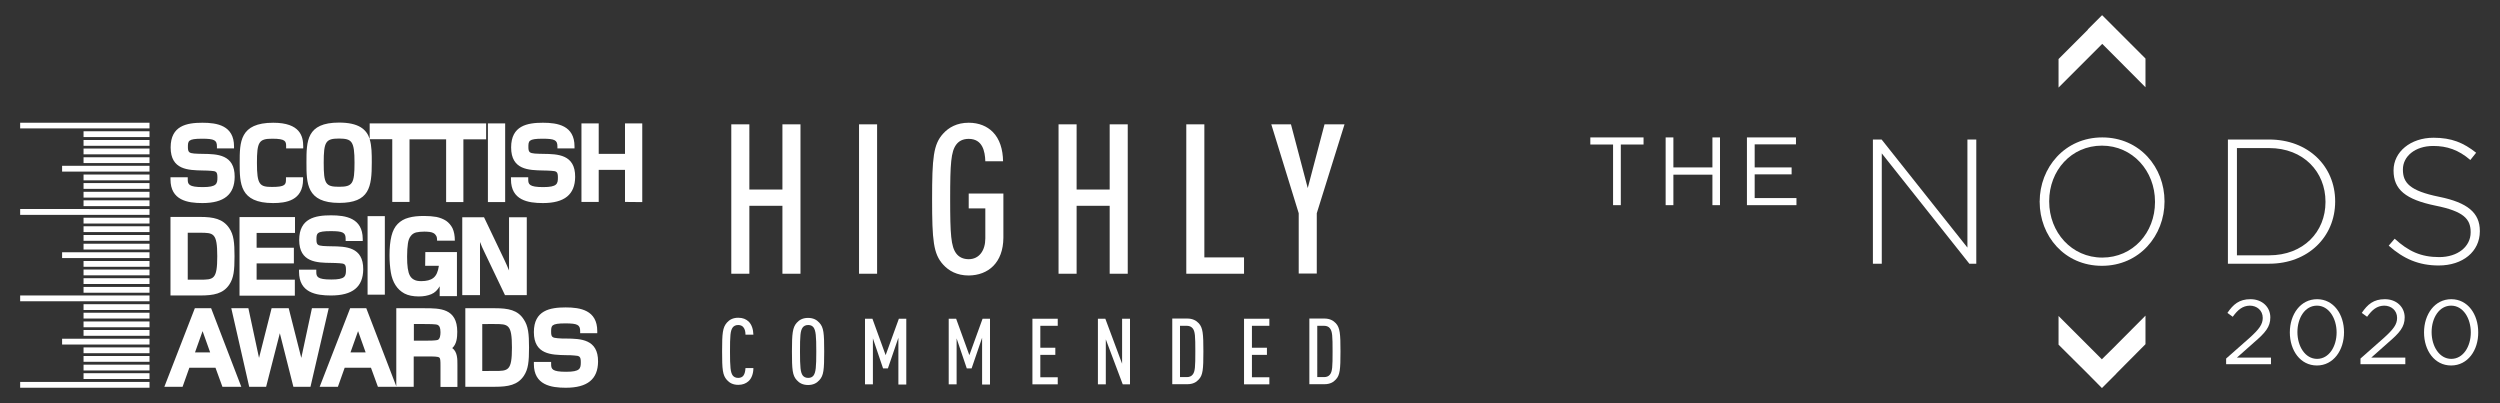 <?xml version="1.0" encoding="utf-8"?>
<!-- Generator: Adobe Illustrator 23.1.1, SVG Export Plug-In . SVG Version: 6.00 Build 0)  -->
<svg version="1.1" id="Layer_1" xmlns="http://www.w3.org/2000/svg" xmlns:xlink="http://www.w3.org/1999/xlink" x="0px" y="0px"
	 viewBox="0 0 155 25" style="enable-background:new 0 0 155 25;" xml:space="preserve">
<rect x="0" y="0" width="155" height="25" fill="#333333" stroke="none"/>
<style type="text/css">
	.st0{clip-path:url(#SVGID_2_);fill:#FFFFFF;}
	.st1{clip-path:url(#SVGID_4_);fill:#FFFFFF;}
	.st2{clip-path:url(#SVGID_6_);fill:#FFFFFF;}
	.st3{fill:#FFFFFF;}
	.st4{clip-path:url(#SVGID_8_);fill:#FFFFFF;}
	.st5{clip-path:url(#SVGID_10_);fill:#FFFFFF;}
	.st6{clip-path:url(#SVGID_12_);fill:#FFFFFF;}
	.st7{clip-path:url(#SVGID_14_);fill:#FFFFFF;}
	.st8{clip-path:url(#SVGID_16_);fill:#FFFFFF;}
	.st9{clip-path:url(#SVGID_18_);fill:#FFFFFF;}
	.st10{clip-path:url(#SVGID_20_);fill:#FFFFFF;}
</style>
<g>
	<g>
		<g>
			<defs>
				<rect id="SVGID_1_" width="155" height="25"/>
			</defs>
			<clipPath id="SVGID_2_">
				<use xlink:href="#SVGID_1_"  style="overflow:visible;"/>
			</clipPath>
			<path class="st0" d="M46.71,22.82h-0.49c-0.01,0.17-0.04,0.35-0.13,0.47c-0.06,0.08-0.17,0.14-0.32,0.14
				c-0.16,0-0.27-0.06-0.34-0.15c-0.14-0.19-0.17-0.52-0.17-1.49s0.02-1.29,0.17-1.49c0.07-0.09,0.18-0.15,0.34-0.15
				c0.15,0,0.26,0.06,0.32,0.14c0.1,0.12,0.13,0.29,0.13,0.46h0.49c-0.01-0.33-0.1-0.62-0.29-0.81c-0.16-0.15-0.36-0.24-0.65-0.24
				c-0.32,0-0.54,0.12-0.7,0.3c-0.27,0.31-0.3,0.66-0.3,1.78c0,1.13,0.03,1.48,0.3,1.78c0.16,0.18,0.38,0.3,0.7,0.3
				c0.27,0,0.47-0.08,0.63-0.22C46.6,23.47,46.71,23.16,46.71,22.82 M51.1,21.79c0-1.13-0.03-1.49-0.3-1.78
				c-0.16-0.18-0.38-0.3-0.7-0.3s-0.54,0.12-0.7,0.3c-0.26,0.29-0.3,0.66-0.3,1.78c0,1.13,0.03,1.49,0.3,1.78
				c0.16,0.18,0.38,0.3,0.7,0.3s0.54-0.12,0.7-0.3C51.07,23.28,51.1,22.92,51.1,21.79 M50.61,21.79c0,0.97-0.03,1.29-0.17,1.49
				c-0.07,0.09-0.17,0.15-0.33,0.15c-0.16,0-0.27-0.06-0.34-0.15c-0.14-0.19-0.17-0.52-0.17-1.49s0.02-1.29,0.17-1.49
				c0.07-0.09,0.18-0.15,0.34-0.15s0.26,0.06,0.33,0.15C50.58,20.5,50.61,20.83,50.61,21.79 M56.19,23.83v-4.07h-0.46l-0.82,2.26
				l-0.82-2.26h-0.46v4.07h0.49v-2.85l0.63,1.86h0.3l0.65-1.9v2.9h0.49V23.83z M61.38,23.83v-4.07h-0.46l-0.82,2.26l-0.82-2.26
				h-0.46v4.07h0.49v-2.85l0.63,1.86h0.3l0.65-1.9v2.9h0.49V23.83z M65.58,23.83v-0.44H64.5V22h0.93v-0.44H64.5V20.2h1.08v-0.44
				h-1.57v4.07H65.58z M70.06,23.83v-4.07h-0.49v2.79l-1.04-2.79h-0.46v4.07h0.49v-2.79l1.05,2.79
				C69.61,23.83,70.06,23.83,70.06,23.83z M74.61,21.79c0-1.1-0.03-1.47-0.29-1.75c-0.15-0.16-0.37-0.29-0.7-0.29h-0.94v4.07h0.94
				c0.33,0,0.55-0.12,0.7-0.29C74.58,23.26,74.61,22.9,74.61,21.79 M74.11,21.79c0,0.94-0.01,1.25-0.17,1.44
				c-0.07,0.09-0.19,0.15-0.35,0.15h-0.43V20.2h0.43c0.16,0,0.27,0.06,0.35,0.15C74.1,20.54,74.11,20.85,74.11,21.79 M78.7,23.83
				v-0.44h-1.08V22h0.93v-0.44h-0.93V20.2h1.08v-0.44h-1.57v4.07H78.7z M83.11,21.79c0-1.1-0.03-1.47-0.29-1.75
				c-0.15-0.16-0.37-0.29-0.7-0.29h-0.94v4.07h0.94c0.33,0,0.55-0.12,0.7-0.29C83.08,23.26,83.11,22.9,83.11,21.79 M82.62,21.79
				c0,0.94-0.01,1.25-0.17,1.44c-0.07,0.09-0.19,0.15-0.35,0.15h-0.43V20.2h0.43c0.16,0,0.28,0.06,0.35,0.15
				C82.61,20.54,82.62,20.85,82.62,21.79"/>
		</g>
		<g>
			<defs>
				<rect id="SVGID_3_" width="155" height="25"/>
			</defs>
			<clipPath id="SVGID_4_">
				<use xlink:href="#SVGID_3_"  style="overflow:visible;"/>
			</clipPath>
			<path class="st1" d="M49.63,16.96V7.71h-1.12v4.04h-2.05V7.71h-1.12v9.26h1.12v-4.21h2.05v4.21h1.12V16.96z M54.38,7.71h-1.12
				v9.26h1.12V7.71z M62.21,14.74V12h-2.15v0.92h1.03v1.86c0,0.75-0.38,1.29-1.03,1.29c-0.36,0-0.61-0.14-0.77-0.35
				c-0.33-0.44-0.38-1.18-0.38-3.38s0.05-2.94,0.38-3.38c0.16-0.21,0.4-0.35,0.77-0.35c0.86,0,1.01,0.77,1.03,1.39h1.1
				c-0.01-0.74-0.21-1.39-0.64-1.82c-0.35-0.35-0.85-0.57-1.49-0.57c-0.73,0-1.24,0.29-1.59,0.68c-0.6,0.66-0.68,1.49-0.68,4.06
				c0,2.56,0.08,3.39,0.68,4.05c0.35,0.39,0.86,0.68,1.59,0.68C61.27,17.07,62.2,16.29,62.21,14.74 M69.92,16.96V7.71H68.8v4.04
				h-2.05V7.71h-1.12v9.26h1.12v-4.21h2.05v4.21h1.12V16.96z M77.13,16.96v-1h-2.46V7.71h-1.12v9.26h3.58V16.96z M83.36,7.71h-1.24
				l-1.04,3.95l-1.04-3.95h-1.22l1.7,5.51v3.74h1.12v-3.74L83.36,7.71z"/>
		</g>
		<g>
			<defs>
				<rect id="SVGID_5_" width="155" height="25"/>
			</defs>
			<clipPath id="SVGID_6_">
				<use xlink:href="#SVGID_5_"  style="overflow:visible;"/>
			</clipPath>
			<path class="st2" d="M39.82,12.53V7.65h-1.07v1.89h-1.63V7.65h-1.07v4.87h1.07v-1.99h1.63v1.99L39.82,12.53L39.82,12.53z
				 M32.76,9.13c0-0.39,0-0.53,0.88-0.53c0.76,0,0.92,0.09,0.92,0.48V9.2h1.06V9.08c0-1.3-1.05-1.47-1.96-1.47
				c-0.97,0-1.97,0.18-1.97,1.53c0,1.4,1.1,1.41,1.98,1.43c0.18,0,0.36,0.01,0.52,0.02c0.31,0.02,0.4,0.05,0.4,0.41
				c0,0.39-0.04,0.6-0.91,0.6c-0.88,0-0.93-0.18-0.93-0.48v-0.13h-1.07v0.13c0,1.3,1.06,1.47,1.98,1.47c1.34,0,1.99-0.53,2-1.62
				c0.01-1.4-1.09-1.42-1.97-1.43c-0.19,0-0.37-0.01-0.54-0.02C32.86,9.49,32.76,9.45,32.76,9.13 M30.25,12.53h1.07V7.65h-1.07
				V12.53z M28.73,8.64h1.41V7.65h-3.59h-0.29h-3.34v0.96c-0.2-0.6-0.69-1.01-1.9-1.01C19,7.6,19,8.75,19,10.08
				c0,1.28,0,2.5,2.03,2.5c1.88,0,2.02-0.99,2.02-2.5c0-0.53,0-1.03-0.13-1.45h1.4v3.89h1.07V8.64h0.86h0.29h1.12v3.89h1.07
				C28.73,12.53,28.73,8.64,28.73,8.64z M21.98,10.09c0,1.3-0.12,1.49-0.96,1.49c-0.84,0-0.95-0.18-0.95-1.49
				c0-1.3,0.12-1.5,0.95-1.5C21.81,8.6,21.98,8.73,21.98,10.09 M20.52,13.35c-0.97,0-1.97,0.18-1.97,1.53c0,1.39,1.1,1.41,1.98,1.42
				c0.18,0,0.36,0.01,0.52,0.02c0.31,0.02,0.4,0.05,0.4,0.41c0,0.4-0.04,0.6-0.91,0.6c-0.88,0-0.93-0.18-0.93-0.48v-0.13h-1.07v0.13
				c0,1.3,1.06,1.47,1.98,1.47c1.34,0,1.99-0.53,2-1.62c0.01-1.4-1.09-1.42-1.96-1.43c-0.19,0-0.37-0.01-0.54-0.02
				c-0.3-0.03-0.4-0.06-0.4-0.39c0-0.39,0-0.53,0.89-0.53c0.76,0,0.92,0.09,0.92,0.48v0.13h1.06v-0.13
				C22.48,13.51,21.43,13.35,20.52,13.35 M17.74,9.2h1.06V9.08c0-0.63-0.19-1.47-1.86-1.47c-2.08,0-2.08,1.2-2.08,2.48
				s0,2.5,2.07,2.5c0.8,0,1.86-0.15,1.86-1.47v-0.13h-1.06v0.13c0,0.32-0.04,0.47-0.86,0.47c-0.77,0-0.94-0.13-0.94-1.49
				c0-1.3,0.12-1.5,0.95-1.5s0.86,0.16,0.86,0.48V9.2z M11.65,9.13c0-0.39,0-0.53,0.88-0.53c0.76,0,0.92,0.09,0.92,0.48V9.2h1.06
				V9.08c0-1.3-1.05-1.47-1.96-1.47c-0.97,0-1.97,0.18-1.97,1.53c0,1.4,1.1,1.41,1.98,1.43c0.18,0,0.36,0.01,0.52,0.02
				c0.31,0.02,0.4,0.05,0.4,0.41c0,0.39-0.04,0.6-0.91,0.6c-0.88,0-0.93-0.18-0.93-0.48v-0.13h-1.07v0.13c0,1.3,1.06,1.47,1.98,1.47
				c1.34,0,1.99-0.53,2-1.62c0.01-1.4-1.09-1.42-1.97-1.43c-0.19,0-0.37-0.01-0.54-0.02C11.75,9.49,11.65,9.45,11.65,9.13
				 M12.08,19.11l-1.89,4.87h1.13l0.42-1.18h1.62l0.43,1.18h1.17l-1.87-4.87H12.08z M12.09,21.85l0.47-1.32l0.47,1.32H12.09z
				 M14.22,17.64c0.27-0.41,0.32-0.87,0.32-1.75c0-0.86-0.05-1.34-0.33-1.75c-0.39-0.57-0.97-0.69-1.8-0.69h-1.84v4.87h1.84
				C13.25,18.32,13.84,18.21,14.22,17.64 M13.47,15.89c0,1.45-0.23,1.45-1.08,1.45h-0.75v-2.91h0.74
				C13.24,14.43,13.47,14.43,13.47,15.89 M15.91,17.34v-1.01h2.31v-0.97h-2.31v-0.92h2.38v-0.98H14.9h-0.05v0.12v4.75h3.43v-0.99
				C18.28,17.34,15.91,17.34,15.91,17.34z M14.34,19.11l1.11,4.87h1.05l0.85-3.32l0.84,3.32h1.06l1.13-4.87h-1.04l-0.66,3.08
				l-0.78-3.08h-1.06l-0.78,3.08l-0.66-3.08H14.34z M22.79,18.27h1.07V13.4h-1.07V18.27z M26.36,16.48h0.85
				c-0.05,0.36-0.16,0.61-0.34,0.75s-0.43,0.2-0.75,0.2c-0.17,0-0.32-0.02-0.43-0.08c-0.11-0.05-0.21-0.14-0.27-0.25
				c-0.07-0.12-0.11-0.27-0.14-0.47c-0.03-0.19-0.04-0.44-0.04-0.72c0-0.34,0.02-0.61,0.05-0.81c0.03-0.21,0.09-0.36,0.18-0.47
				c0.08-0.11,0.19-0.18,0.33-0.22c0.14-0.03,0.31-0.05,0.51-0.05c0.12,0,0.24,0.01,0.33,0.02c0.1,0.01,0.18,0.04,0.25,0.08
				s0.12,0.1,0.16,0.17c0.04,0.07,0.05,0.17,0.05,0.29h1.1c0-0.31-0.05-0.56-0.14-0.76c-0.1-0.2-0.23-0.35-0.4-0.47
				c-0.17-0.11-0.37-0.19-0.6-0.24c-0.24-0.04-0.49-0.06-0.77-0.06c-0.37,0-0.69,0.03-0.96,0.11c-0.27,0.07-0.49,0.2-0.67,0.38
				s-0.31,0.43-0.39,0.75s-0.12,0.72-0.12,1.21c0,0.38,0.03,0.73,0.08,1.04s0.15,0.58,0.29,0.8c0.14,0.22,0.32,0.39,0.56,0.52
				c0.23,0.12,0.53,0.18,0.89,0.18c0.3,0,0.55-0.05,0.77-0.14c0.22-0.09,0.39-0.26,0.52-0.49v0.61h0.13h0.3h0.64v-0.05v-2.63v-0.05
				h-1.96L26.36,16.48L26.36,16.48z M21.71,19.11l-1.89,4.87h1.13l0.42-1.18H23l0.43,1.18h1.15h0.01h1.06V22.1h0.83
				c0.41,0,0.67,0,0.76,0.07c0.06,0.05,0.07,0.19,0.07,0.49v1.33h1.05v-1.26c0-0.04,0-0.07,0-0.11c0-0.33,0.01-0.8-0.32-1.04
				c0.27-0.24,0.31-0.64,0.31-1.01c0-1.46-1.08-1.46-2.03-1.46h-1.75v4.84l-1.86-4.84C22.71,19.11,21.71,19.11,21.71,19.11z
				 M25.66,20.09h0.66c0.77,0,0.81,0.03,0.89,0.11c0.02,0.02,0.1,0.11,0.1,0.4c0,0.18-0.03,0.41-0.16,0.47
				c-0.05,0.02-0.19,0.05-0.64,0.05h-0.85V20.09z M21.73,21.85l0.47-1.32l0.47,1.32H21.73z M30.01,13.47h-1.35v4.83h1.1v-0.18v-2.55
				V15c0.01,0.02,0.01,0.03,0.02,0.05c0.06,0.16,0.14,0.35,0.25,0.57l1.28,2.68h1.35v-4.83h-1.1v0.6v2.12v0.58
				c-0.01-0.02-0.02-0.05-0.03-0.07c-0.06-0.15-0.14-0.34-0.24-0.55c-0.22-0.45-0.43-0.9-0.64-1.34
				C30.44,14.37,30.23,13.92,30.01,13.47 M30.69,19.11h-1.84v4.87h1.84c0.82,0,1.41-0.11,1.79-0.68c0.27-0.41,0.32-0.87,0.32-1.75
				c0-0.86-0.05-1.34-0.33-1.75C32.1,19.22,31.51,19.11,30.69,19.11 M30.65,20.09c0.86,0,1.09,0,1.09,1.46
				c0,1.45-0.23,1.45-1.09,1.45H29.9v-2.91H30.65z M36.01,22.45c0,0.4-0.04,0.6-0.91,0.6c-0.88,0-0.93-0.17-0.93-0.48v-0.13H33.1
				v0.13c0,1.3,1.06,1.47,1.98,1.47c1.34,0,1.99-0.53,2-1.62c0.01-1.4-1.09-1.42-1.97-1.43c-0.19,0-0.37,0-0.54-0.02
				c-0.31-0.03-0.4-0.06-0.4-0.39c0-0.39,0-0.53,0.88-0.53c0.76,0,0.92,0.09,0.92,0.48v0.13h1.06v-0.13c0-1.3-1.05-1.47-1.96-1.47
				c-0.97,0-1.97,0.18-1.97,1.53c0,1.4,1.1,1.41,1.98,1.43c0.18,0,0.36,0,0.52,0.02C35.92,22.06,36.01,22.09,36.01,22.45"/>
		</g>
	</g>
	<path class="st3" d="M1.25,24.04h8.02v-0.36H1.25V24.04z M5.18,23.5h4.09v-0.36H5.18V23.5z M5.18,22.97h4.09v-0.36H5.18V22.97z
		 M5.18,22.43h4.09v-0.36H5.18V22.43z M5.18,21.9h4.09v-0.36H5.18V21.9z M3.85,21.36h5.42V21H3.85V21.36z M5.18,20.82h4.09v-0.36
		H5.18V20.82z M5.18,20.29h4.09v-0.36H5.18V20.29z M5.18,19.75h4.09v-0.36H5.18V19.75z M5.18,19.22h4.09v-0.36H5.18V19.22z
		 M1.25,18.68h8.02v-0.36H1.25V18.68z M5.18,18.15h4.09v-0.36H5.18V18.15z M5.18,17.61h4.09v-0.36H5.18V17.61z M5.18,17.07h4.09
		v-0.36H5.18V17.07z M5.18,16.54h4.09v-0.36H5.18V16.54z M3.85,16h5.42v-0.36H3.85V16z M5.18,15.47h4.09v-0.36H5.18V15.47z
		 M5.18,14.93h4.09v-0.36H5.18V14.93z M5.18,14.39h4.09v-0.36H5.18V14.39z M5.18,13.86h4.09V13.5H5.18V13.86z M1.25,13.32h8.02
		v-0.36H1.25V13.32z M5.18,12.78h4.09v-0.36H5.18V12.78z M5.18,12.25h4.09v-0.36H5.18V12.25z M5.18,11.71h4.09v-0.36H5.18V11.71z
		 M5.18,11.18h4.09v-0.36H5.18V11.18z M3.85,10.64h5.42v-0.36H3.85V10.64z M5.18,10.11h4.09V9.75H5.18V10.11z M5.18,9.57h4.09V9.21
		H5.18V9.57z M5.18,9.04h4.09V8.68H5.18V9.04z M5.18,8.5h4.09V8.14H5.18V8.5z M1.25,7.96h8.02V7.61H1.25V7.96z"/>
	<polygon class="st3" points="100.49,12.72 100.01,12.72 100.01,8.96 98.6,8.96 98.6,8.52 101.9,8.52 101.9,8.96 100.49,8.96 	"/>
	<polygon class="st3" points="103.75,10.83 103.75,12.72 103.27,12.72 103.27,8.52 103.75,8.52 103.75,10.38 106.17,10.38 
		106.17,8.52 106.64,8.52 106.64,12.72 106.17,12.72 106.17,10.83 	"/>
	<polygon class="st3" points="111.35,8.95 108.79,8.95 108.79,10.38 111.08,10.38 111.08,10.81 108.79,10.81 108.79,12.28 
		111.38,12.28 111.38,12.72 108.31,12.72 108.31,8.52 111.35,8.52 	"/>
	<g>
		<g>
			<defs>
				<rect id="SVGID_7_" width="155" height="25"/>
			</defs>
			<clipPath id="SVGID_8_">
				<use xlink:href="#SVGID_7_"  style="overflow:visible;"/>
			</clipPath>
			<path class="st4" d="M138.43,19.64l-0.33-0.24c0.36-0.53,0.73-0.85,1.43-0.85c0.72,0,1.23,0.48,1.23,1.13
				c0,0.59-0.31,0.95-1.01,1.55l-1.06,0.94h2.11v0.41h-2.78v-0.35l1.44-1.27c0.61-0.55,0.83-0.85,0.83-1.25
				c0-0.47-0.37-0.76-0.8-0.76C139.04,18.96,138.75,19.2,138.43,19.64"/>
		</g>
		<g>
			<defs>
				<rect id="SVGID_9_" width="155" height="25"/>
			</defs>
			<clipPath id="SVGID_10_">
				<use xlink:href="#SVGID_9_"  style="overflow:visible;"/>
			</clipPath>
			<path class="st5" d="M143.65,18.95c-0.74,0-1.21,0.76-1.21,1.64s0.48,1.66,1.22,1.66s1.21-0.77,1.21-1.64
				S144.39,18.95,143.65,18.95 M143.65,22.66c-1.03,0-1.68-0.93-1.68-2.05c0-1.12,0.66-2.06,1.69-2.06c1.02,0,1.67,0.93,1.67,2.05
				S144.67,22.66,143.65,22.66"/>
		</g>
		<g>
			<defs>
				<rect id="SVGID_11_" width="155" height="25"/>
			</defs>
			<clipPath id="SVGID_12_">
				<use xlink:href="#SVGID_11_"  style="overflow:visible;"/>
			</clipPath>
			<path class="st6" d="M146.76,19.64l-0.33-0.24c0.36-0.53,0.73-0.85,1.43-0.85c0.72,0,1.23,0.48,1.23,1.13
				c0,0.59-0.31,0.95-1.01,1.55l-1.06,0.94h2.11v0.41h-2.78v-0.35l1.44-1.27c0.61-0.55,0.83-0.85,0.83-1.25
				c0-0.47-0.37-0.76-0.8-0.76C147.37,18.96,147.08,19.2,146.76,19.64"/>
		</g>
		<g>
			<defs>
				<rect id="SVGID_13_" width="155" height="25"/>
			</defs>
			<clipPath id="SVGID_14_">
				<use xlink:href="#SVGID_13_"  style="overflow:visible;"/>
			</clipPath>
			<path class="st7" d="M151.97,18.95c-0.74,0-1.21,0.76-1.21,1.64s0.48,1.66,1.22,1.66s1.21-0.77,1.21-1.64
				S152.72,18.95,151.97,18.95 M151.97,22.66c-1.03,0-1.68-0.93-1.68-2.05c0-1.12,0.66-2.06,1.69-2.06c1.02,0,1.67,0.93,1.67,2.05
				C153.66,21.72,153,22.66,151.97,22.66"/>
		</g>
	</g>
	<polygon class="st3" points="122.1,16.35 116.67,9.51 116.67,16.35 116.12,16.35 116.12,8.65 116.66,8.65 121.98,15.35 
		121.98,8.65 122.53,8.65 122.53,16.35 	"/>
	<g>
		<g>
			<defs>
				<rect id="SVGID_15_" width="155" height="25"/>
			</defs>
			<clipPath id="SVGID_16_">
				<use xlink:href="#SVGID_15_"  style="overflow:visible;"/>
			</clipPath>
			<path class="st8" d="M144.18,12.5c0-1.83-1.35-3.32-3.5-3.32h-1.99v6.65h1.99c2.14,0,3.5-1.46,3.5-3.3V12.5z M140.69,16.35h-2.56
				v-7.7h2.56c2.42,0,4.09,1.66,4.09,3.83v0.02C144.78,14.67,143.11,16.35,140.69,16.35"/>
		</g>
		<g>
			<defs>
				<rect id="SVGID_17_" width="155" height="25"/>
			</defs>
			<clipPath id="SVGID_18_">
				<use xlink:href="#SVGID_17_"  style="overflow:visible;"/>
			</clipPath>
			<path class="st9" d="M151.2,16.46c-1.23,0-2.18-0.41-3.1-1.23l0.37-0.43c0.85,0.78,1.63,1.14,2.76,1.14
				c1.15,0,1.95-0.65,1.95-1.53v-0.02c0-0.81-0.43-1.29-2.18-1.64c-1.85-0.38-2.6-1-2.6-2.17v-0.02c0-1.14,1.05-2.02,2.48-2.02
				c1.12,0,1.86,0.31,2.64,0.93l-0.36,0.45c-0.73-0.63-1.45-0.87-2.3-0.87c-1.13,0-1.88,0.65-1.88,1.45v0.02
				c0,0.81,0.42,1.31,2.24,1.68c1.78,0.36,2.53,1,2.53,2.12v0.02C153.75,15.6,152.69,16.46,151.2,16.46"/>
		</g>
	</g>
	<polygon class="st3" points="130.98,21.62 130.33,22.26 130.32,22.28 129.68,21.64 127.63,19.59 127.63,21.37 129.44,23.17 
		130.32,24.06 131.21,23.17 131.21,23.16 131.22,23.15 133.02,21.34 133.02,19.57 	"/>
	<polygon class="st3" points="129.44,1.83 129.45,1.84 129.44,1.85 127.63,3.66 127.63,5.43 129.68,3.38 130.32,2.74 130.34,2.72 
		130.98,3.36 133.02,5.41 133.02,3.63 131.22,1.83 130.33,0.94 	"/>
	<g>
		<g>
			<defs>
				<rect id="SVGID_19_" width="155" height="25"/>
			</defs>
			<clipPath id="SVGID_20_">
				<use xlink:href="#SVGID_19_"  style="overflow:visible;"/>
			</clipPath>
			<path class="st10" d="M127.05,12.5c0,1.9,1.39,3.47,3.29,3.47s3.27-1.54,3.27-3.44V12.5c0-1.9-1.39-3.47-3.29-3.47
				s-3.27,1.54-3.27,3.44C127.05,12.47,127.05,12.5,127.05,12.5z M130.34,8.52c2.33,0,3.86,1.86,3.86,3.96v0.02
				c0,2.1-1.55,3.98-3.88,3.98s-3.86-1.86-3.86-3.96c-0.01-0.01-0.01-0.01,0-0.02C126.46,10.4,128.01,8.52,130.34,8.52"/>
		</g>
	</g>
</g>
</svg>
